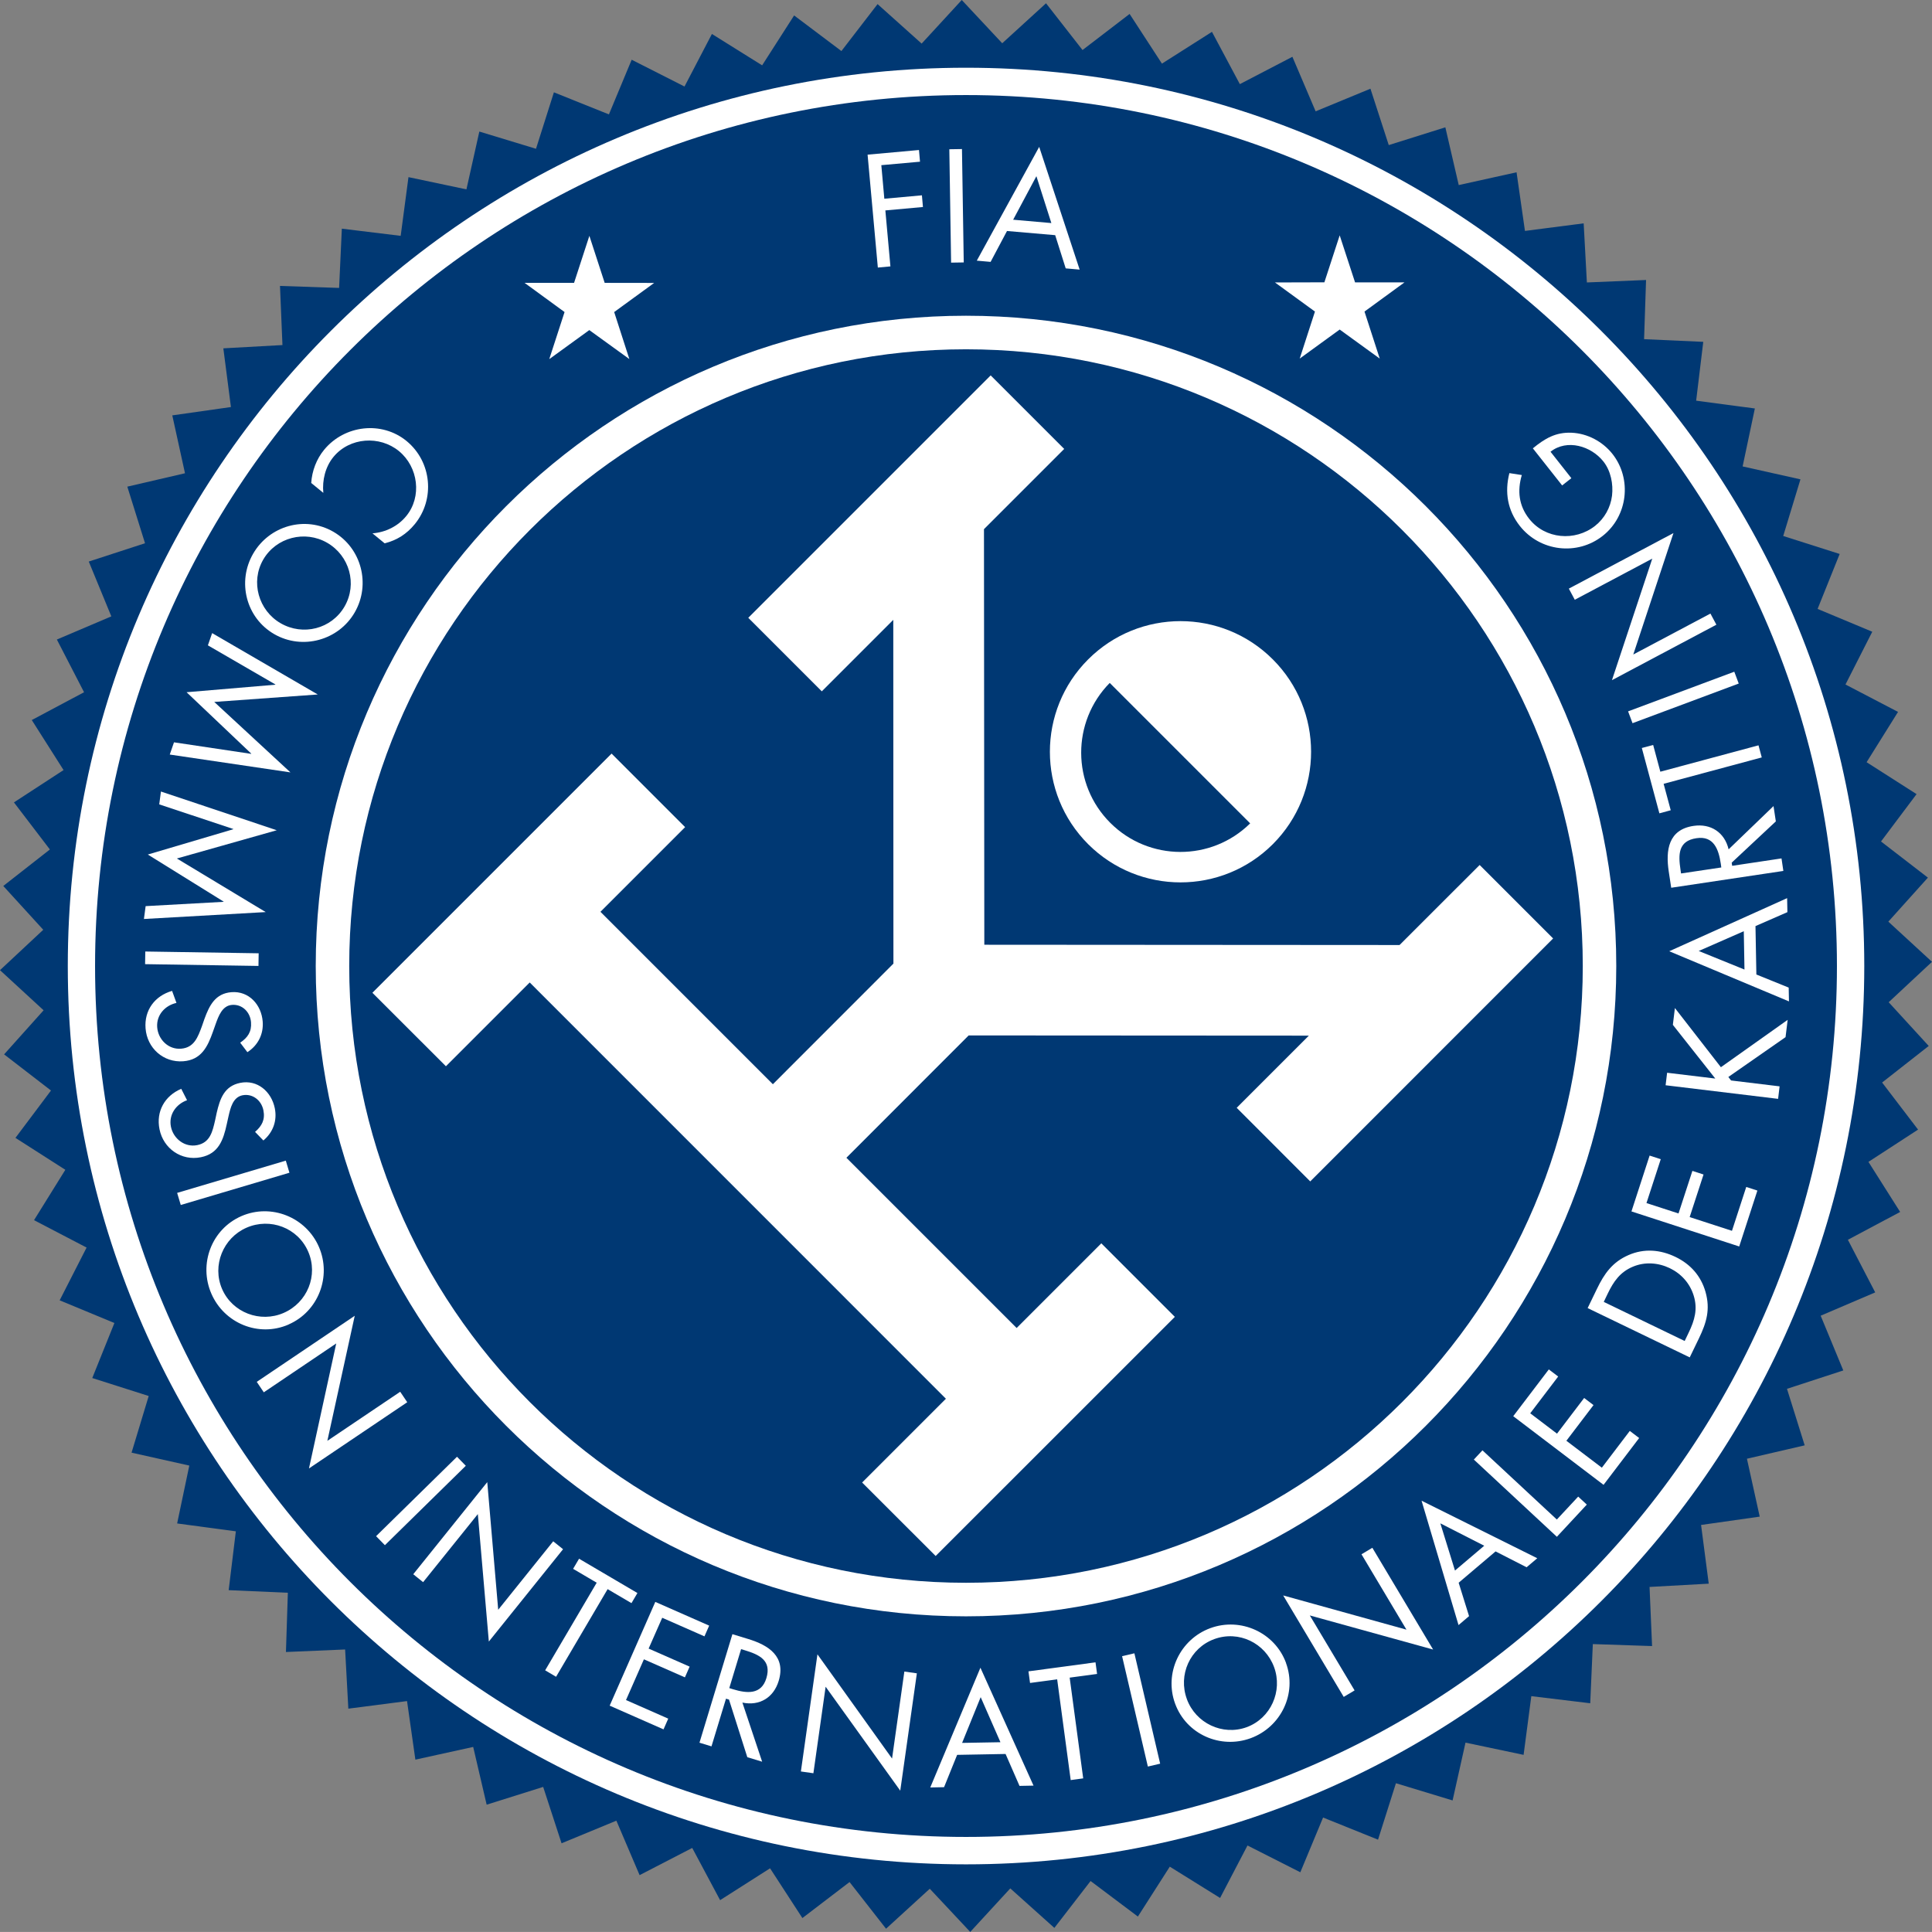 <?xml version="1.0" encoding="UTF-8"?>
<svg id="Layer_2" data-name="Layer 2" xmlns="http://www.w3.org/2000/svg" viewBox="0 0 282.7 282.69">
  <rect x="0" y="0" width="282.7" height="282.69" fill="#808080" stroke="none"/>
  <defs>
    <style>
      .cls-1, .cls-2 {
        fill: #fff;
      }

      .cls-2, .cls-3 {
        fill-rule: evenodd;
      }

      .cls-3 {
        fill: #003873;
      }
    </style>
  </defs>
  <g id="Layer_1-2" data-name="Layer 1">
    <polygon class="cls-3" points="264.07 211.49 255.62 213.45 257.49 221.92 248.91 223.14 250.03 231.73 241.37 232.21 241.74 240.86 233.07 240.57 232.69 249.23 224.07 248.19 222.94 256.78 214.44 254.99 212.55 263.45 204.26 260.93 201.64 269.19 193.6 265.95 190.27 273.96 182.54 270.04 178.53 277.72 171.17 273.14 166.5 280.44 159.58 275.24 154.28 282.1 147.83 276.32 141.97 282.69 136.05 276.37 129.65 282.22 124.31 275.39 117.41 280.66 112.68 273.38 105.37 278.04 101.29 270.4 93.59 274.38 90.19 266.41 82.17 269.72 79.48 261.47 71.21 264.07 69.24 255.62 60.78 257.48 59.56 248.91 50.97 250.02 50.5 241.36 41.84 241.73 42.12 233.06 33.46 232.68 34.51 224.07 25.92 222.92 27.7 214.45 19.25 212.56 21.76 204.27 13.5 201.64 16.74 193.59 8.73 190.27 12.67 182.55 4.98 178.54 9.56 171.17 2.26 166.5 7.46 159.57 .6 154.28 6.38 147.83 0 141.96 6.33 136.05 .48 129.64 7.3 124.3 2.04 117.41 9.3 112.68 4.65 105.36 12.3 101.29 8.32 93.58 16.29 90.19 12.99 82.17 21.22 79.49 18.63 71.21 27.07 69.25 25.21 60.78 33.79 59.56 32.68 50.97 41.33 50.49 40.97 41.84 49.62 42.13 50.02 33.46 58.63 34.51 59.77 25.92 68.25 27.71 70.14 19.25 78.43 21.77 81.05 13.51 89.1 16.74 92.43 8.74 100.16 12.66 104.17 4.97 111.52 9.56 116.2 2.26 123.12 7.47 128.41 .6 134.86 6.38 140.73 0 146.65 6.33 153.06 .48 158.4 7.32 165.29 2.04 170.02 9.31 177.34 4.66 181.42 12.31 189.11 8.31 192.51 16.29 200.53 12.98 203.21 21.23 211.49 18.63 213.45 27.08 221.91 25.21 223.14 33.79 231.73 32.68 232.2 41.33 240.86 40.97 240.57 49.63 249.23 50.02 248.19 58.63 256.78 59.77 254.99 68.25 263.45 70.14 260.93 78.43 269.19 81.06 265.96 89.1 273.96 92.44 270.04 100.16 277.73 104.17 273.13 111.53 280.44 116.2 275.24 123.13 282.1 128.42 276.31 134.86 282.7 140.74 276.36 146.65 282.22 153.05 275.4 158.4 280.66 165.29 273.4 170.01 278.04 177.34 270.39 181.41 274.39 189.11 266.41 192.52 269.72 200.53 261.48 203.22 264.07 211.49"/>
    <path class="cls-2" d="M9.92,141.35C9.92,68.77,68.76,9.91,141.35,9.91s131.44,58.85,131.44,131.44-58.85,131.45-131.44,131.45S9.92,213.93,9.92,141.35Z"/>
    <path class="cls-3" d="M13.91,141.35C13.91,70.97,70.96,13.91,141.35,13.91s127.44,57.07,127.44,127.44-57.06,127.44-127.44,127.44S13.91,211.73,13.91,141.35Z"/>
    <g>
      <g>
        <path class="cls-1" d="M128.96,24.17l.44,4.91,5.5-.5,.15,1.71-5.5,.5,.74,8.19-1.84,.17-1.5-16.52,7.52-.68,.15,1.71-5.68,.51Z"/>
        <path class="cls-1" d="M141.02,38.4l-1.85,.03-.26-16.59,1.85-.03,.26,16.59Z"/>
        <path class="cls-1" d="M147.35,33.8l-2.4,4.52-2.02-.18,9.13-16.65,5.92,17.96-2.04-.18-1.54-4.86-7.06-.61Zm4.3-8.02l-3.4,6.37,5.59,.49-2.19-6.86Z"/>
      </g>
      <g>
        <path class="cls-1" d="M54.52,78.04c1.89-.15,3.7-1.03,4.91-2.51,2.35-2.85,1.77-7.2-1.05-9.52-2.82-2.32-7.21-2.03-9.58,.84-1.19,1.44-1.67,3.41-1.49,5.27l-1.77-1.45c.11-1.76,.77-3.5,1.89-4.86,2.98-3.62,8.43-4.26,12.07-1.27,3.67,3.02,4.2,8.5,1.18,12.17-1.17,1.43-2.62,2.35-4.4,2.79l-1.77-1.45Z"/>
        <path class="cls-1" d="M40.13,92.79c-4.14-2.39-5.46-7.67-3.09-11.77,2.37-4.1,7.6-5.6,11.74-3.21,4.12,2.38,5.49,7.69,3.13,11.79s-7.66,5.56-11.78,3.19Zm7.74-13.37c-3.24-1.87-7.46-.8-9.35,2.46s-.69,7.45,2.55,9.32c3.26,1.88,7.44,.84,9.35-2.46,1.9-3.3,.71-7.44-2.55-9.32Z"/>
        <path class="cls-1" d="M46.49,101.62l-15.14,1.09,11.15,10.31-17.66-2.61,.62-1.79,11.3,1.69v-.04s-9.46-8.98-9.46-8.98l12.99-1.1v-.04s-9.87-5.72-9.87-5.72l.62-1.79,15.44,8.97Z"/>
        <path class="cls-1" d="M40.48,121.49l-14.6,4.13,13,7.84-17.82,1.01,.25-1.88,11.4-.63v-.04s-11.08-6.88-11.08-6.88l12.5-3.7v-.04s-10.83-3.6-10.83-3.6l.25-1.88,16.93,5.66Z"/>
        <path class="cls-1" d="M21.23,141.08l.03-1.85,16.59,.26-.03,1.85-16.59-.26Z"/>
        <path class="cls-1" d="M35.15,152.57c1.09-.75,1.69-1.59,1.58-2.99-.11-1.47-1.27-2.66-2.78-2.54-1.43,.11-1.97,1.63-2.39,2.79l-.4,1.13c-.78,2.22-1.71,4.13-4.35,4.33-2.9,.22-5.29-1.93-5.51-4.81-.21-2.66,1.35-4.76,3.88-5.49l.64,1.76c-1.67,.37-2.95,1.77-2.82,3.55s1.62,3.3,3.49,3.15c1.93-.15,2.47-1.71,3.06-3.3l.36-1.04c.73-2,1.59-3.74,3.96-3.93,2.57-.2,4.38,1.85,4.57,4.3,.14,1.84-.68,3.47-2.24,4.48l-1.06-1.4Z"/>
        <path class="cls-1" d="M37.34,165.61c.99-.87,1.48-1.78,1.2-3.16-.29-1.44-1.58-2.48-3.07-2.18-1.4,.29-1.75,1.86-2.03,3.06l-.26,1.17c-.5,2.3-1.19,4.31-3.78,4.83-2.85,.58-5.49-1.26-6.06-4.09-.53-2.61,.76-4.89,3.18-5.92l.85,1.67c-1.61,.57-2.71,2.12-2.36,3.87,.35,1.75,2.02,3.07,3.85,2.7,1.9-.38,2.24-2,2.62-3.65l.23-1.08c.48-2.07,1.11-3.91,3.44-4.38,2.52-.51,4.57,1.29,5.06,3.71,.37,1.81-.25,3.53-1.67,4.72l-1.22-1.26Z"/>
        <path class="cls-1" d="M26.45,176.32l-.53-1.77,15.9-4.72,.53,1.77-15.9,4.72Z"/>
        <path class="cls-1" d="M42.23,193.81c-4.38,1.91-9.41-.17-11.3-4.51s.02-9.44,4.39-11.35c4.36-1.9,9.45,.15,11.34,4.49s-.08,9.47-4.43,11.36Zm-6.15-14.17c-3.43,1.49-5.08,5.53-3.58,8.98,1.5,3.45,5.58,4.99,9.01,3.49,3.45-1.5,5.1-5.49,3.58-8.98-1.52-3.49-5.56-4.99-9.01-3.49Z"/>
        <path class="cls-1" d="M51.91,192.52l-4.01,18.31,10.66-7.18,1.03,1.53-14.38,9.69,3.99-18.29-10.6,7.15-1.03-1.53,14.34-9.67Z"/>
        <path class="cls-1" d="M56.32,226.1l-1.29-1.32,11.84-11.62,1.29,1.32-11.84,11.62Z"/>
        <path class="cls-1" d="M71.3,216.88l1.6,18.67,8.05-10.02,1.44,1.16-10.86,13.51-1.61-18.65-8.01,9.96-1.44-1.16,10.83-13.48Z"/>
        <path class="cls-1" d="M81.36,245.35l-1.59-.94,7.54-12.82-3.45-2.03,.87-1.48,8.54,5.02-.87,1.48-3.49-2.05-7.54,12.82Z"/>
        <path class="cls-1" d="M95.89,234.4l7.88,3.47-.69,1.57-6.18-2.72-1.99,4.51,6,2.64-.69,1.57-6-2.64-2.62,5.96,6.18,2.72-.69,1.57-7.88-3.47,6.68-15.19Z"/>
        <path class="cls-1" d="M104.12,255.54l-1.77-.54,4.82-15.88,2.29,.7c3.01,.91,5.57,2.56,4.48,6.14-.74,2.44-2.8,3.7-5.31,3.17l2.89,8.65-2.17-.66-2.68-8.43-.44-.13-2.12,6.97Zm2.59-8.53l.55,.17c2,.61,4.14,.84,4.88-1.62,.79-2.61-1.05-3.45-3.17-4.09l-.53-.16-1.73,5.71Z"/>
        <path class="cls-1" d="M119.62,242.08l10.91,15.24,1.8-12.73,1.83,.26-2.43,17.17-10.92-15.21-1.79,12.66-1.83-.26,2.42-17.13Z"/>
        <path class="cls-1" d="M140.06,256.76l-1.92,4.75-2.02,.04,7.34-17.52,7.77,17.25-2.05,.04-2.04-4.67-7.09,.13Zm3.44-8.43l-2.72,6.7,5.61-.1-2.89-6.59Z"/>
        <path class="cls-1" d="M158.5,260.22l-1.83,.25-1.98-14.74-3.97,.53-.23-1.7,9.81-1.32,.23,1.7-4.01,.54,1.98,14.74Z"/>
        <path class="cls-1" d="M169.76,258.07l-1.8,.42-3.77-16.15,1.8-.42,3.77,16.15Z"/>
        <path class="cls-1" d="M188.17,243.33c1.65,4.48-.73,9.38-5.16,11.01-4.44,1.63-9.42-.57-11.06-5.05-1.64-4.46,.71-9.42,5.15-11.05,4.44-1.63,9.44,.63,11.08,5.09Zm-14.5,5.3c1.29,3.51,5.21,5.39,8.75,4.1,3.53-1.3,5.3-5.28,4.01-8.79-1.3-3.53-5.17-5.41-8.75-4.1-3.57,1.31-5.31,5.25-4.01,8.78Z"/>
        <path class="cls-1" d="M187.75,233.45l18.05,5.01-6.58-11.03,1.59-.95,8.89,14.89-18.04-4.99,6.55,10.97-1.59,.95-8.86-14.85Z"/>
        <path class="cls-1" d="M213.44,231.6l1.52,4.88-1.54,1.31-5.41-18.2,16.93,8.42-1.56,1.32-4.54-2.32-5.4,4.58Zm-2.68-8.69l2.14,6.9,4.28-3.63-6.41-3.27Z"/>
        <path class="cls-1" d="M227.81,222.34l3.12-3.35,1.26,1.17-4.38,4.71-12.15-11.3,1.26-1.35,10.89,10.13Z"/>
        <path class="cls-1" d="M221.42,207.23l5.21-6.85,1.37,1.04-4.09,5.38,3.92,2.98,3.97-5.22,1.37,1.04-3.97,5.22,5.19,3.94,4.09-5.38,1.37,1.04-5.21,6.85-13.21-10.04Z"/>
        <path class="cls-1" d="M232.31,191.41l1.36-2.81c1.08-2.24,2.26-3.92,4.62-4.95,2.29-1,4.66-.8,6.88,.27,2.18,1.05,3.72,2.77,4.39,5.12,.72,2.55,.16,4.47-.97,6.81l-1.34,2.77-14.93-7.21Zm14.78,3.6c.88-1.82,1.36-3.47,.73-5.46-.56-1.78-1.81-3.17-3.48-3.98-1.7-.82-3.66-.96-5.41-.22-1.87,.78-2.83,2.17-3.68,3.94l-.58,1.21,11.84,5.72,.58-1.21Z"/>
        <path class="cls-1" d="M238.72,177.27l2.66-8.18,1.63,.53-2.09,6.42,4.69,1.52,2.03-6.23,1.63,.53-2.03,6.23,6.19,2.01,2.09-6.42,1.63,.53-2.66,8.18-15.77-5.13Z"/>
        <path class="cls-1" d="M244.78,149.97l.3-2.47,6.73,8.66,9.77-6.93-.31,2.53-8.37,5.83,.4,.51,7.1,.86-.22,1.83-16.46-1.99,.22-1.83,7.05,.85-6.21-7.86Z"/>
        <path class="cls-1" d="M256.99,142.59l4.74,1.92,.04,2.02-17.52-7.34,17.25-7.77,.04,2.05-4.67,2.04,.13,7.09Zm-8.43-3.44l6.7,2.72-.1-5.61-6.59,2.89Z"/>
        <path class="cls-1" d="M260.68,125.61l.27,1.83-16.41,2.46-.36-2.37c-.47-3.11-.07-6.13,3.62-6.68,2.52-.38,4.55,.94,5.14,3.43l6.57-6.33,.34,2.24-6.46,6.04,.07,.46,7.2-1.08Zm-8.81,1.32l-.08-.57c-.31-2.07-1.02-4.1-3.56-3.71-2.7,.4-2.66,2.42-2.33,4.62l.08,.54,5.9-.88Z"/>
        <path class="cls-1" d="M257.31,109.05l.48,1.78-14.36,3.86,1.04,3.87-1.66,.45-2.57-9.56,1.66-.44,1.05,3.91,14.36-3.86Z"/>
        <path class="cls-1" d="M253.77,98.29l.65,1.73-15.54,5.8-.65-1.73,15.54-5.8Z"/>
        <path class="cls-1" d="M235.87,99.52l5.9-17.78-11.34,6.02-.87-1.63,15.31-8.13-5.88,17.77,11.29-5.99,.87,1.63-15.27,8.11Z"/>
        <path class="cls-1" d="M224.3,65.6c1.73-1.42,3.33-2.38,5.66-2.28s4.55,1.29,5.98,3.1c2.89,3.66,2.25,9.1-1.42,11.99-3.73,2.94-9.17,2.3-12.13-1.45-1.8-2.28-2.24-4.93-1.53-7.73l1.82,.28c-.68,2.3-.44,4.49,1.08,6.41,2.34,2.97,6.7,3.34,9.64,1.03,1.38-1.09,2.26-2.68,2.48-4.42,.2-1.7-.18-3.64-1.26-5-1.79-2.26-5.32-3.34-7.74-1.43l3.05,3.87-1.35,1.06-4.28-5.42Z"/>
      </g>
    </g>
    <path class="cls-2" d="M46.2,141.35c0-52.55,42.59-95.15,95.15-95.15s95.15,42.6,95.15,95.15-42.6,95.16-95.15,95.16-95.15-42.61-95.15-95.16Z"/>
    <path class="cls-3" d="M51.1,141.35c0-49.83,40.41-90.24,90.25-90.24s90.25,40.41,90.25,90.24-40.41,90.25-90.25,90.25-90.25-40.41-90.25-90.25Z"/>
    <polygon class="cls-2" points="143.98 77.43 144.03 138.24 204.79 138.28 216.51 126.57 227.26 137.32 191.72 172.87 180.96 162.1 191.52 151.54 141.74 151.51 123.85 169.41 148.76 194.32 161.15 181.93 171.91 192.69 136.91 227.68 126.15 216.93 138.41 204.67 77.51 143.76 65.25 156.02 54.49 145.27 89.49 110.27 100.25 121.03 87.86 133.42 113.09 158.65 130.73 141 130.71 90.7 120.25 101.16 109.49 90.4 144.96 54.93 155.72 65.69 143.98 77.43"/>
    <path class="cls-2" d="M159.22,123.52c-7.46-7.46-7.46-19.57,0-27.03,7.47-7.47,19.57-7.47,27.03,0,7.46,7.46,7.46,19.56,0,27.03-7.46,7.46-19.56,7.46-27.03,0Z"/>
    <path class="cls-3" d="M162.46,120.4c-5.65-5.64-5.67-14.79-.08-20.47l20.55,20.55c-5.68,5.6-14.82,5.57-20.47-.08Z"/>
    <polygon class="cls-2" points="190.18 52.47 196.03 48.22 201.89 52.47 199.66 45.59 205.51 41.32 198.28 41.32 196.03 34.44 193.79 41.31 186.56 41.33 192.41 45.59 190.18 52.47"/>
    <polygon class="cls-2" points="92.09 52.54 86.23 48.3 80.37 52.55 82.61 45.66 76.76 41.39 84 41.39 86.24 34.51 88.48 41.39 95.72 41.4 89.87 45.66 92.09 52.54"/>
  </g>
</svg>
